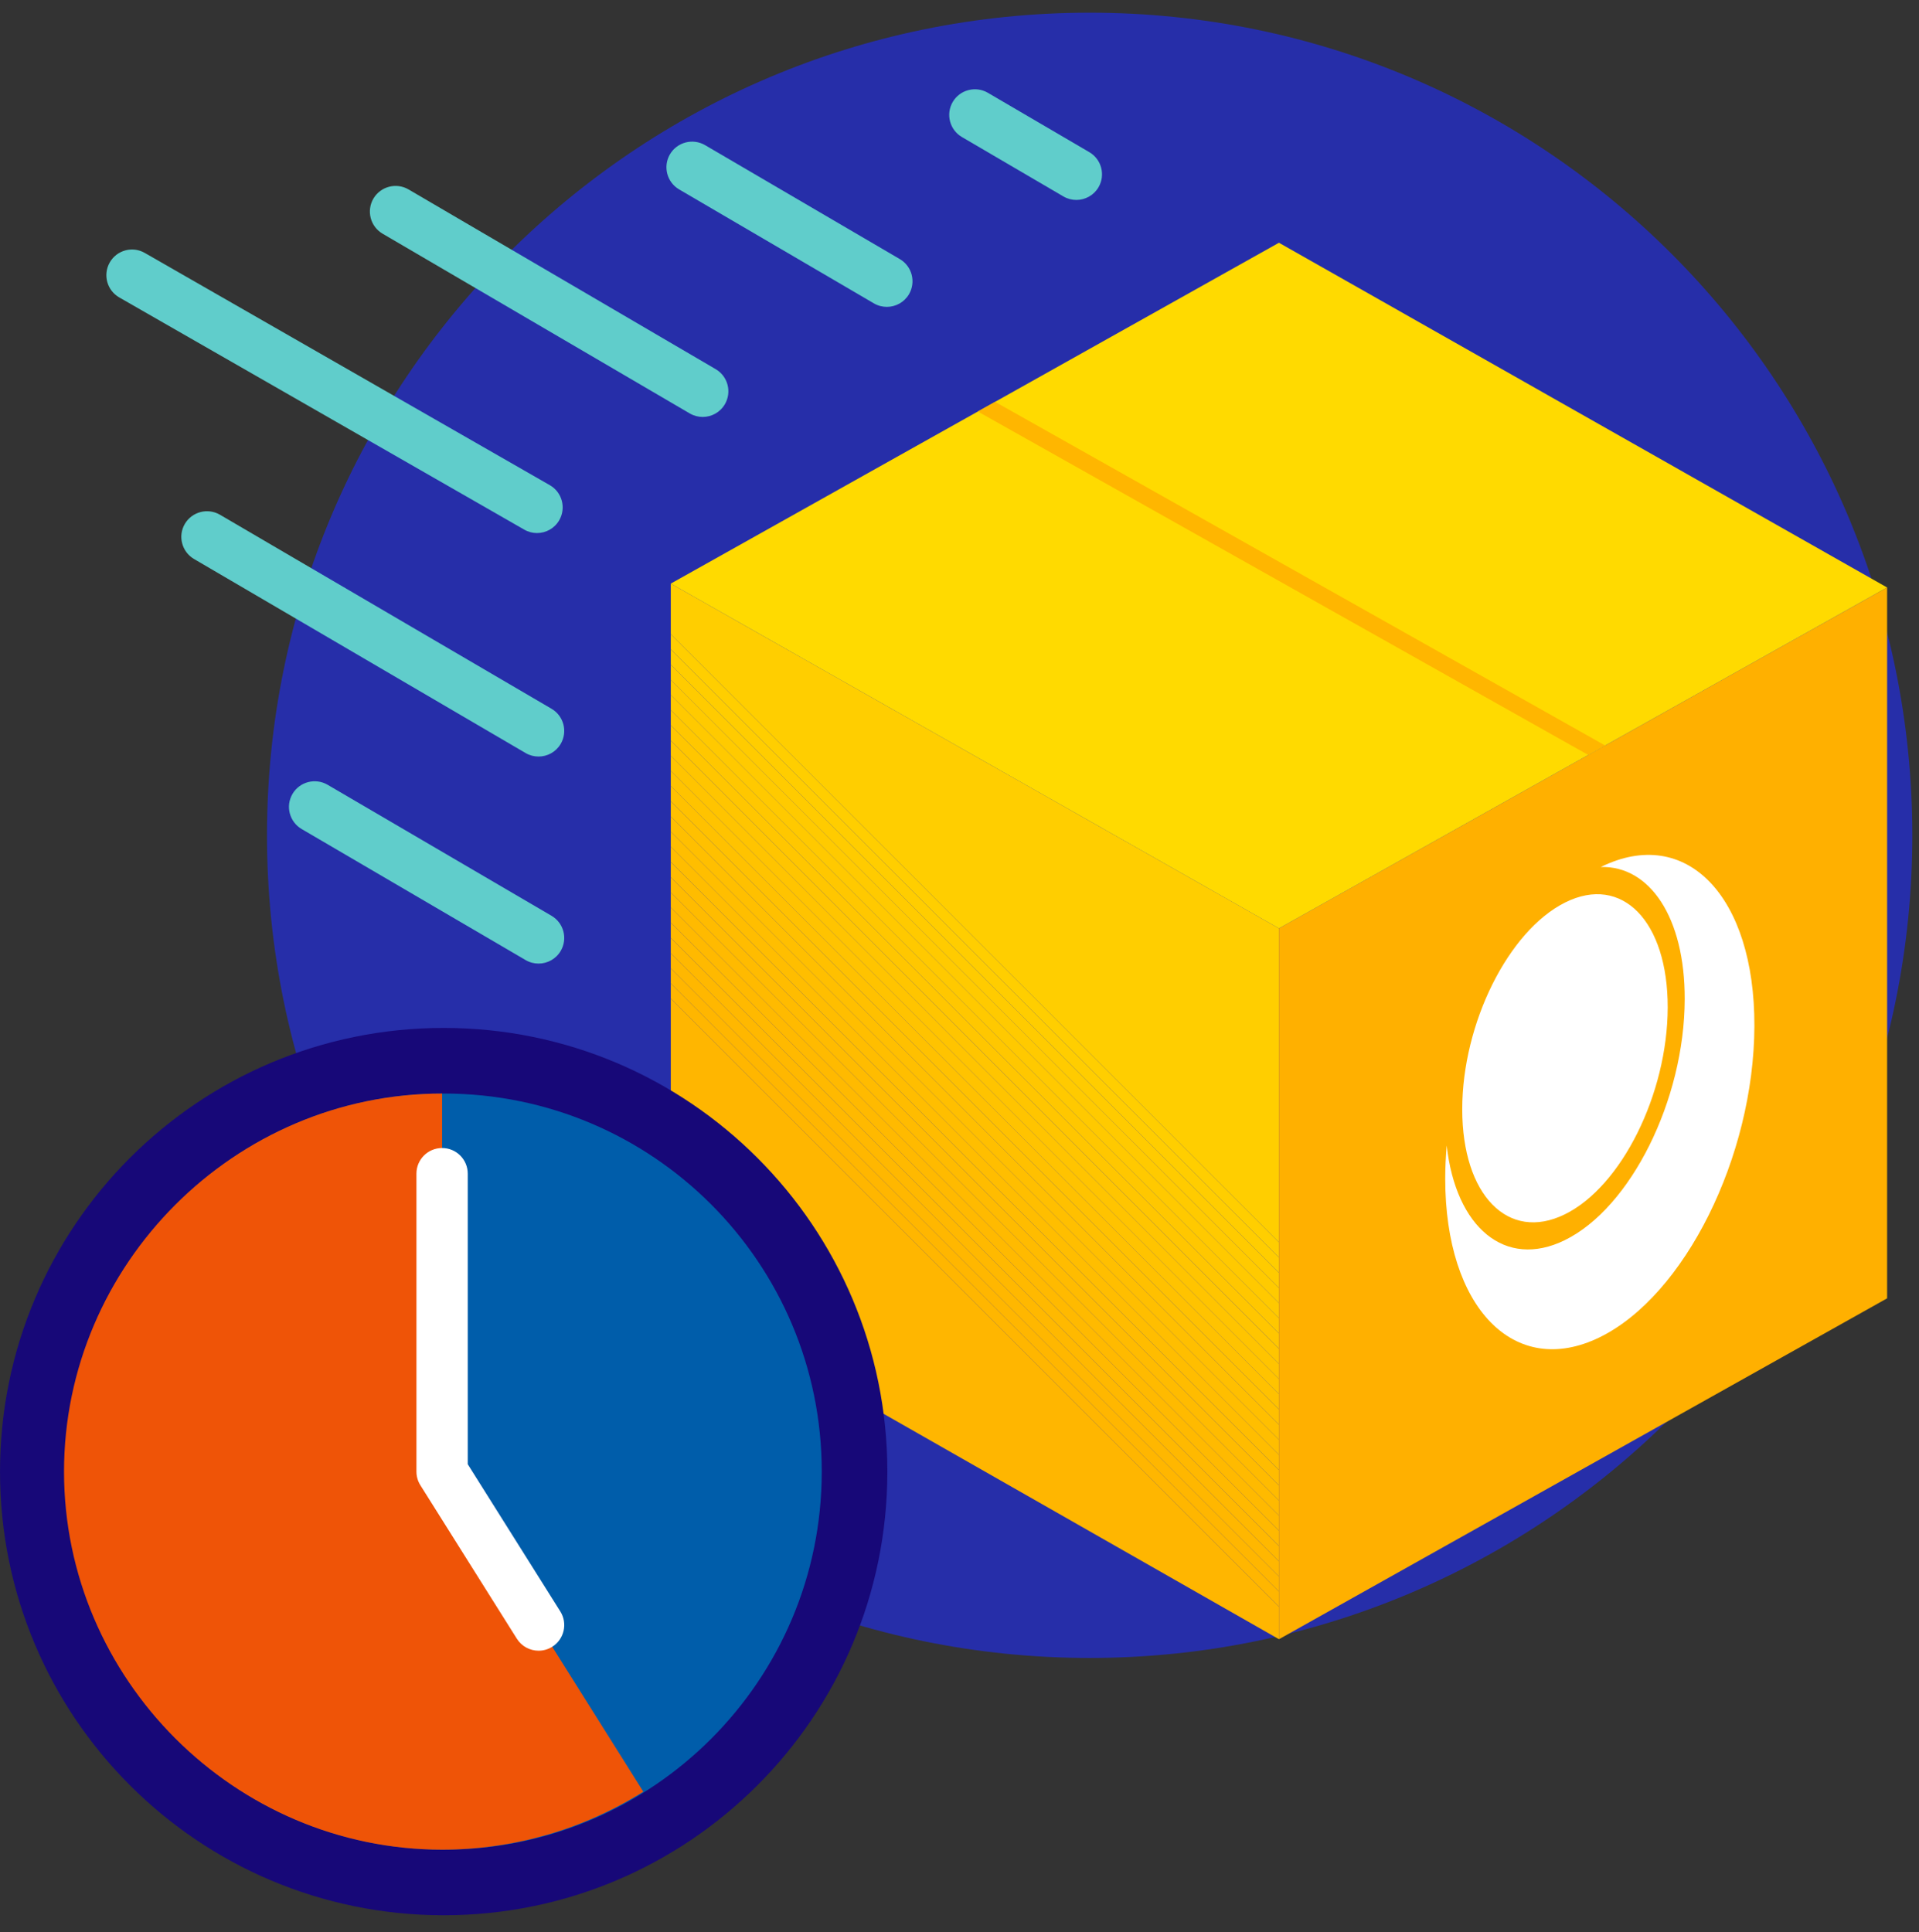 <?xml version="1.0" encoding="utf-8"?>
<svg width="143px" height="144px" viewbox="0 0 143 144" version="1.1" xmlns:xlink="http://www.w3.org/1999/xlink" xmlns="http://www.w3.org/2000/svg">
  <rect width="100%" height="100%" fill="#333333" stroke="none"/>
  <defs>
    <path d="M0 0L122.607 0L122.607 122.606L0 122.606L0 0Z" transform="translate(0.78 0.945)" id="path_1" />
    <path d="M0 52.825L45.319 78.663L45.319 25.691L0 0L0 52.825Z" transform="translate(0.287 0.163)" id="path_2" />
    <clipPath id="mask_1">
      <use xlink:href="#path_1" />
    </clipPath>
    <clipPath id="mask_2">
      <use xlink:href="#path_2" />
    </clipPath>
  </defs>
  <g id="Group-116">
    <g id="Group-3" transform="translate(19.115 0)">
      <path d="M0 0L122.607 0L122.607 122.606L0 122.606L0 0Z" transform="translate(0.78 0.945)" id="Clip-2" fill="none" fill-rule="evenodd" stroke="none" />
      <g clip-path="url(#mask_1)">
        <path d="M122.608 61.303C122.608 95.16 95.161 122.606 61.304 122.606C27.447 122.606 0 95.16 0 61.303C0 27.447 27.447 0 61.304 0C95.161 0 122.608 27.447 122.608 61.303" transform="translate(0.78 0.945)" id="Fill-1" fill="#262EA9" fill-rule="evenodd" stroke="none" />
      </g>
    </g>
    <g id="Group-82" transform="translate(49.699 43.327)">
      <g id="Group-6">
        <path d="M0 52.825L45.319 78.663L45.319 25.691L0 0L0 52.825Z" transform="translate(0.287 0.163)" id="Clip-5" fill="none" fill-rule="evenodd" stroke="none" />
        <g clip-path="url(#mask_2)">
          <path d="M0 0L45.319 45.319L45.319 47.735L0 47.735L0 0Z" transform="translate(0.286 31.091)" id="Fill-4" fill="#FFB600" fill-rule="evenodd" stroke="none" />
        </g>
      </g>
      <g id="Group-9">
        <path d="M0 52.825L45.319 78.663L45.319 25.691L0 0L0 52.825Z" transform="translate(0.287 0.163)" id="Clip-8" fill="none" fill-rule="evenodd" stroke="none" />
        <g clip-path="url(#mask_2)">
          <path d="M0 0L45.319 45.319L45.319 46.451L0 1.133L0 0Z" transform="translate(0.286 29.959)" id="Fill-7" fill="#FFB600" fill-rule="evenodd" stroke="none" />
        </g>
      </g>
      <g id="Group-12">
        <path d="M0 52.825L45.319 78.663L45.319 25.691L0 0L0 52.825Z" transform="translate(0.287 0.163)" id="Clip-11" fill="none" fill-rule="evenodd" stroke="none" />
        <g clip-path="url(#mask_2)">
          <path d="M0 0L45.319 45.319L45.319 46.451L0 1.132L0 0Z" transform="translate(0.286 28.828)" id="Fill-10" fill="#FFB600" fill-rule="evenodd" stroke="none" />
        </g>
      </g>
      <g id="Group-15">
        <path d="M0 52.825L45.319 78.663L45.319 25.691L0 0L0 52.825Z" transform="translate(0.287 0.163)" id="Clip-14" fill="none" fill-rule="evenodd" stroke="none" />
        <g clip-path="url(#mask_2)">
          <path d="M0 0L45.319 45.319L45.319 46.451L0 1.132L0 0Z" transform="translate(0.286 27.696)" id="Fill-13" fill="#FFB700" fill-rule="evenodd" stroke="none" />
        </g>
      </g>
      <g id="Group-18">
        <path d="M0 52.825L45.319 78.663L45.319 25.691L0 0L0 52.825Z" transform="translate(0.287 0.163)" id="Clip-17" fill="none" fill-rule="evenodd" stroke="none" />
        <g clip-path="url(#mask_2)">
          <path d="M0 0L45.319 45.319L45.319 46.45L0 1.132L0 0Z" transform="translate(0.286 26.565)" id="Fill-16" fill="#FFB800" fill-rule="evenodd" stroke="none" />
        </g>
      </g>
      <g id="Group-21">
        <path d="M0 52.825L45.319 78.663L45.319 25.691L0 0L0 52.825Z" transform="translate(0.287 0.163)" id="Clip-20" fill="none" fill-rule="evenodd" stroke="none" />
        <g clip-path="url(#mask_2)">
          <path d="M0 0L45.319 45.319L45.319 46.451L0 1.133L0 0Z" transform="translate(0.286 25.433)" id="Fill-19" fill="#FFB900" fill-rule="evenodd" stroke="none" />
        </g>
      </g>
      <g id="Group-24">
        <path d="M0 52.825L45.319 78.663L45.319 25.691L0 0L0 52.825Z" transform="translate(0.287 0.163)" id="Clip-23" fill="none" fill-rule="evenodd" stroke="none" />
        <g clip-path="url(#mask_2)">
          <path d="M0 0L45.319 45.319L45.319 46.451L0 1.132L0 0Z" transform="translate(0.286 24.301)" id="Fill-22" fill="#FFB900" fill-rule="evenodd" stroke="none" />
        </g>
      </g>
      <g id="Group-27">
        <path d="M0 52.825L45.319 78.663L45.319 25.691L0 0L0 52.825Z" transform="translate(0.287 0.163)" id="Clip-26" fill="none" fill-rule="evenodd" stroke="none" />
        <g clip-path="url(#mask_2)">
          <path d="M0 0L45.319 45.319L45.319 46.451L0 1.132L0 0Z" transform="translate(0.286 23.17)" id="Fill-25" fill="#FFBA00" fill-rule="evenodd" stroke="none" />
        </g>
      </g>
      <g id="Group-30">
        <path d="M0 52.825L45.319 78.663L45.319 25.691L0 0L0 52.825Z" transform="translate(0.287 0.163)" id="Clip-29" fill="none" fill-rule="evenodd" stroke="none" />
        <g clip-path="url(#mask_2)">
          <path d="M0 0L45.319 45.319L45.319 46.45L0 1.132L0 0Z" transform="translate(0.286 22.039)" id="Fill-28" fill="#FFBB00" fill-rule="evenodd" stroke="none" />
        </g>
      </g>
      <g id="Group-33">
        <path d="M0 52.825L45.319 78.663L45.319 25.691L0 0L0 52.825Z" transform="translate(0.287 0.163)" id="Clip-32" fill="none" fill-rule="evenodd" stroke="none" />
        <g clip-path="url(#mask_2)">
          <path d="M0 0L45.319 45.319L45.319 46.451L0 1.133L0 0Z" transform="translate(0.286 20.907)" id="Fill-31" fill="#FFBC00" fill-rule="evenodd" stroke="none" />
        </g>
      </g>
      <g id="Group-36">
        <path d="M0 52.825L45.319 78.663L45.319 25.691L0 0L0 52.825Z" transform="translate(0.287 0.163)" id="Clip-35" fill="none" fill-rule="evenodd" stroke="none" />
        <g clip-path="url(#mask_2)">
          <path d="M0 0L45.319 45.319L45.319 46.451L0 1.132L0 0Z" transform="translate(0.286 19.775)" id="Fill-34" fill="#FFBD00" fill-rule="evenodd" stroke="none" />
        </g>
      </g>
      <g id="Group-39">
        <path d="M0 52.825L45.319 78.663L45.319 25.691L0 0L0 52.825Z" transform="translate(0.287 0.163)" id="Clip-38" fill="none" fill-rule="evenodd" stroke="none" />
        <g clip-path="url(#mask_2)">
          <path d="M0 0L45.319 45.319L45.319 46.451L0 1.132L0 0Z" transform="translate(0.286 18.644)" id="Fill-37" fill="#FFBE00" fill-rule="evenodd" stroke="none" />
        </g>
      </g>
      <g id="Group-42">
        <path d="M0 52.825L45.319 78.663L45.319 25.691L0 0L0 52.825Z" transform="translate(0.287 0.163)" id="Clip-41" fill="none" fill-rule="evenodd" stroke="none" />
        <g clip-path="url(#mask_2)">
          <path d="M0 0L45.319 45.319L45.319 46.451L0 1.132L0 0Z" transform="translate(0.286 17.513)" id="Fill-40" fill="#FFBF00" fill-rule="evenodd" stroke="none" />
        </g>
      </g>
      <g id="Group-45">
        <path d="M0 52.825L45.319 78.663L45.319 25.691L0 0L0 52.825Z" transform="translate(0.287 0.163)" id="Clip-44" fill="none" fill-rule="evenodd" stroke="none" />
        <g clip-path="url(#mask_2)">
          <path d="M0 0L45.319 45.319L45.319 46.451L0 1.133L0 0Z" transform="translate(0.286 16.38)" id="Fill-43" fill="#FFC000" fill-rule="evenodd" stroke="none" />
        </g>
      </g>
      <g id="Group-48">
        <path d="M0 52.825L45.319 78.663L45.319 25.691L0 0L0 52.825Z" transform="translate(0.287 0.163)" id="Clip-47" fill="none" fill-rule="evenodd" stroke="none" />
        <g clip-path="url(#mask_2)">
          <path d="M0 0L45.319 45.319L45.319 46.451L0 1.132L0 0Z" transform="translate(0.286 15.249)" id="Fill-46" fill="#FFC100" fill-rule="evenodd" stroke="none" />
        </g>
      </g>
      <g id="Group-51">
        <path d="M0 52.825L45.319 78.663L45.319 25.691L0 0L0 52.825Z" transform="translate(0.287 0.163)" id="Clip-50" fill="none" fill-rule="evenodd" stroke="none" />
        <g clip-path="url(#mask_2)">
          <path d="M0 0L45.319 45.319L45.319 46.451L0 1.132L0 0Z" transform="translate(0.286 14.118)" id="Fill-49" fill="#FFC300" fill-rule="evenodd" stroke="none" />
        </g>
      </g>
      <g id="Group-54">
        <path d="M0 52.825L45.319 78.663L45.319 25.691L0 0L0 52.825Z" transform="translate(0.287 0.163)" id="Clip-53" fill="none" fill-rule="evenodd" stroke="none" />
        <g clip-path="url(#mask_2)">
          <path d="M0 0L45.319 45.319L45.319 46.451L0 1.132L0 0Z" transform="translate(0.286 12.987)" id="Fill-52" fill="#FFC400" fill-rule="evenodd" stroke="none" />
        </g>
      </g>
      <g id="Group-57">
        <path d="M0 52.825L45.319 78.663L45.319 25.691L0 0L0 52.825Z" transform="translate(0.287 0.163)" id="Clip-56" fill="none" fill-rule="evenodd" stroke="none" />
        <g clip-path="url(#mask_2)">
          <path d="M0 0L45.319 45.319L45.319 46.45L0 1.132L0 0Z" transform="translate(0.286 11.856)" id="Fill-55" fill="#FFC500" fill-rule="evenodd" stroke="none" />
        </g>
      </g>
      <g id="Group-60">
        <path d="M0 52.825L45.319 78.663L45.319 25.691L0 0L0 52.825Z" transform="translate(0.287 0.163)" id="Clip-59" fill="none" fill-rule="evenodd" stroke="none" />
        <g clip-path="url(#mask_2)">
          <path d="M0 0L45.319 45.319L45.319 46.451L0 1.133L0 0Z" transform="translate(0.286 10.723)" id="Fill-58" fill="#FFC600" fill-rule="evenodd" stroke="none" />
        </g>
      </g>
      <g id="Group-63">
        <path d="M0 52.825L45.319 78.663L45.319 25.691L0 0L0 52.825Z" transform="translate(0.287 0.163)" id="Clip-62" fill="none" fill-rule="evenodd" stroke="none" />
        <g clip-path="url(#mask_2)">
          <path d="M0 0L45.319 45.319L45.319 46.451L0 1.132L0 0Z" transform="translate(0.286 9.592)" id="Fill-61" fill="#FFC700" fill-rule="evenodd" stroke="none" />
        </g>
      </g>
      <g id="Group-66">
        <path d="M0 52.825L45.319 78.663L45.319 25.691L0 0L0 52.825Z" transform="translate(0.287 0.163)" id="Clip-65" fill="none" fill-rule="evenodd" stroke="none" />
        <g clip-path="url(#mask_2)">
          <path d="M0 0L45.319 45.319L45.319 46.451L0 1.132L0 0Z" transform="translate(0.286 8.461)" id="Fill-64" fill="#FFC900" fill-rule="evenodd" stroke="none" />
        </g>
      </g>
      <g id="Group-69">
        <path d="M0 52.825L45.319 78.663L45.319 25.691L0 0L0 52.825Z" transform="translate(0.287 0.163)" id="Clip-68" fill="none" fill-rule="evenodd" stroke="none" />
        <g clip-path="url(#mask_2)">
          <path d="M0 0L45.319 45.319L45.319 46.45L0 1.132L0 0Z" transform="translate(0.286 7.329)" id="Fill-67" fill="#FFCA00" fill-rule="evenodd" stroke="none" />
        </g>
      </g>
      <g id="Group-72">
        <path d="M0 52.825L45.319 78.663L45.319 25.691L0 0L0 52.825Z" transform="translate(0.287 0.163)" id="Clip-71" fill="none" fill-rule="evenodd" stroke="none" />
        <g clip-path="url(#mask_2)">
          <path d="M0 0L45.319 45.319L45.319 46.451L0 1.133L0 0Z" transform="translate(0.286 6.197)" id="Fill-70" fill="#FFCB00" fill-rule="evenodd" stroke="none" />
        </g>
      </g>
      <g id="Group-75">
        <path d="M0 52.825L45.319 78.663L45.319 25.691L0 0L0 52.825Z" transform="translate(0.287 0.163)" id="Clip-74" fill="none" fill-rule="evenodd" stroke="none" />
        <g clip-path="url(#mask_2)">
          <path d="M0 0L45.319 45.319L45.319 46.451L0 1.132L0 0Z" transform="translate(0.286 5.066)" id="Fill-73" fill="#FFCD00" fill-rule="evenodd" stroke="none" />
        </g>
      </g>
      <g id="Group-78">
        <path d="M0 52.825L45.319 78.663L45.319 25.691L0 0L0 52.825Z" transform="translate(0.287 0.163)" id="Clip-77" fill="none" fill-rule="evenodd" stroke="none" />
        <g clip-path="url(#mask_2)">
          <path d="M0 0L45.319 45.319L45.319 46.451L0 1.132L0 0Z" transform="translate(0.286 3.935)" id="Fill-76" fill="#FFCE00" fill-rule="evenodd" stroke="none" />
        </g>
      </g>
      <g id="Group-81">
        <path d="M0 52.825L45.319 78.663L45.319 25.691L0 0L0 52.825Z" transform="translate(0.287 0.163)" id="Clip-80" fill="none" fill-rule="evenodd" stroke="none" />
        <g clip-path="url(#mask_2)">
          <path d="M45.319 49.09L0 3.771L0 0L45.319 0L45.319 49.09Z" transform="translate(0.287 0.163)" id="Fill-79" fill="#FFCE00" fill-rule="evenodd" stroke="none" />
        </g>
      </g>
    </g>
    <g id="Group-115" transform="translate(0 6.372)">
      <path d="M45.319 52.973L45.319 0L0 25.401L0 78.376L45.319 52.973Z" transform="translate(95.305 37.407)" id="Fill-83" fill="#FFB000" fill-rule="evenodd" stroke="none" />
      <path d="M90.638 25.689L45.319 0L0 25.4L45.319 51.092L90.638 25.689Z" transform="translate(49.985 11.718)" id="Fill-85" fill="#FFDA00" fill-rule="evenodd" stroke="none" />
      <path d="M9.473 8.247C9.144 8.247 8.812 8.163 8.508 7.986L0.947 3.56C0.035 3.026 -0.27 1.855 0.261 0.945C0.796 0.034 1.969 -0.269 2.877 0.26L10.44 4.686C11.351 5.219 11.657 6.391 11.125 7.302C10.769 7.908 10.129 8.247 9.473 8.247" transform="translate(70.734 0.281)" id="Fill-87" fill="#60CDCB" fill-rule="evenodd" stroke="none" />
      <path d="M16.424 12.313C16.095 12.313 15.762 12.229 15.459 12.052L0.946 3.56C0.036 3.026 -0.271 1.855 0.262 0.944C0.797 0.033 1.969 -0.268 2.878 0.26L17.391 8.752C18.302 9.286 18.608 10.457 18.076 11.368C17.72 11.975 17.08 12.313 16.424 12.313" transform="translate(49.661 4.183)" id="Fill-89" fill="#60CDCB" fill-rule="evenodd" stroke="none" />
      <path d="M24.8 17.216C24.472 17.216 24.139 17.131 23.836 16.954L0.946 3.56C0.035 3.026 -0.271 1.855 0.262 0.944C0.797 0.034 1.969 -0.268 2.878 0.259L25.768 13.654C26.679 14.188 26.985 15.359 26.452 16.27C26.096 16.877 25.457 17.216 24.8 17.216" transform="translate(27.563 7.483)" id="Fill-91" fill="#60CDCB" fill-rule="evenodd" stroke="none" />
      <path d="M32.091 21.13C31.767 21.13 31.441 21.05 31.142 20.876L0.96 3.571C0.045 3.047 -0.272 1.879 0.254 0.962C0.778 0.045 1.949 -0.272 2.862 0.255L33.043 17.561C33.959 18.084 34.275 19.253 33.75 20.169C33.397 20.785 32.754 21.13 32.091 21.13" transform="translate(7.926 12.221)" id="Fill-93" fill="#60CDCB" fill-rule="evenodd" stroke="none" />
      <path d="M26.62 18.281C26.291 18.281 25.959 18.197 25.655 18.02L0.947 3.56C0.036 3.026 -0.271 1.855 0.261 0.945C0.795 0.034 1.969 -0.269 2.878 0.26L27.587 14.72C28.498 15.254 28.804 16.425 28.271 17.336C27.916 17.942 27.276 18.281 26.62 18.281" transform="translate(13.512 31.725)" id="Fill-95" fill="#60CDCB" fill-rule="evenodd" stroke="none" />
      <path d="M18.599 13.586C18.27 13.586 17.938 13.502 17.635 13.325L0.946 3.56C0.036 3.026 -0.271 1.855 0.262 0.944C0.795 0.033 1.969 -0.268 2.878 0.26L19.566 10.025C20.478 10.559 20.783 11.73 20.251 12.641C19.895 13.248 19.256 13.586 18.599 13.586" transform="translate(21.533 51.848)" id="Fill-97" fill="#60CDCB" fill-rule="evenodd" stroke="none" />
      <path d="M11.744 9.575C11.415 9.575 11.082 9.491 10.779 9.314L0.946 3.56C0.035 3.026 -0.271 1.855 0.262 0.945C0.797 0.034 1.971 -0.269 2.878 0.26L12.711 6.013C13.622 6.547 13.928 7.718 13.395 8.63C13.04 9.236 12.4 9.575 11.744 9.575" transform="translate(28.388 71.779)" id="Fill-99" fill="#FFCE00" fill-rule="evenodd" stroke="none" />
      <path d="M11.594 0.903C15.231 0.802 17.862 4.647 17.847 10.752C17.829 18.261 13.825 26.302 8.908 28.713C4.468 30.888 0.789 27.767 0.112 21.659C0.042 22.484 0 23.306 0 24.122C0 33.75 5.144 39.049 11.492 35.957C17.837 32.866 23.007 22.48 23.039 12.759C23.071 3.061 17.95 -2.233 11.594 0.903" transform="translate(107.695 57.334)" id="Fill-101" fill="#FFFFFF" fill-rule="evenodd" stroke="none" />
      <path d="M15.311 8.448C15.296 14.887 11.863 21.785 7.641 23.857C3.42 25.929 -0.001 22.422 3.55844e-07 16.024C0.001 9.626 3.436 2.727 7.67 0.616C11.905 -1.499 15.326 2.008 15.311 8.448" transform="translate(108.963 60.265)" id="Fill-103" fill="#FFFFFF" fill-rule="evenodd" stroke="none" />
      <path d="M0 0.72L1.287 0L46.749 25.609L45.49 26.315L0 0.72Z" transform="translate(72.866 23.574)" id="Fill-105" fill="#FFB600" fill-rule="evenodd" stroke="none" />
      <path d="M33.061 66.124C14.801 66.124 0 51.323 0 33.063C0 14.803 14.801 0 33.061 0C51.321 0 66.123 14.803 66.123 33.063C66.123 51.323 51.321 66.124 33.061 66.124" transform="translate(0.001 70.229)" id="Fill-107" fill="#170878" fill-rule="evenodd" stroke="none" />
      <path d="M28.173 56.347C12.613 56.347 0 43.734 0 28.174C0 12.615 12.613 0 28.173 0C43.733 0 56.346 12.615 56.346 28.174C56.346 43.734 43.733 56.347 28.173 56.347" transform="translate(4.889 75.118)" id="Fill-109" fill="#005DAA" fill-rule="evenodd" stroke="none" />
      <path d="M28.173 28.173L43.167 52.025C38.676 54.849 33.477 56.346 28.173 56.346C12.718 56.346 0 43.628 0 28.173C0 12.718 12.718 0 28.173 0L28.173 28.173Z" transform="translate(4.771 75.119)" id="Fill-111" fill="#EF5407" fill-rule="evenodd" stroke="none" />
      <path d="M9.103 37.46C8.468 37.46 7.846 37.144 7.483 36.567L0.294 25.131C0.103 24.827 0 24.474 0 24.113L0 1.911C0 0.855 0.856 0 1.911 0C2.968 0 3.823 0.855 3.823 1.911L3.823 23.562L10.72 34.531C11.282 35.425 11.013 36.605 10.12 37.167C9.803 37.366 9.45 37.46 9.103 37.46" transform="translate(31.032 79.178)" id="Fill-113" fill="#FFFFFF" fill-rule="evenodd" stroke="none" />
    </g>
  </g>
</svg>